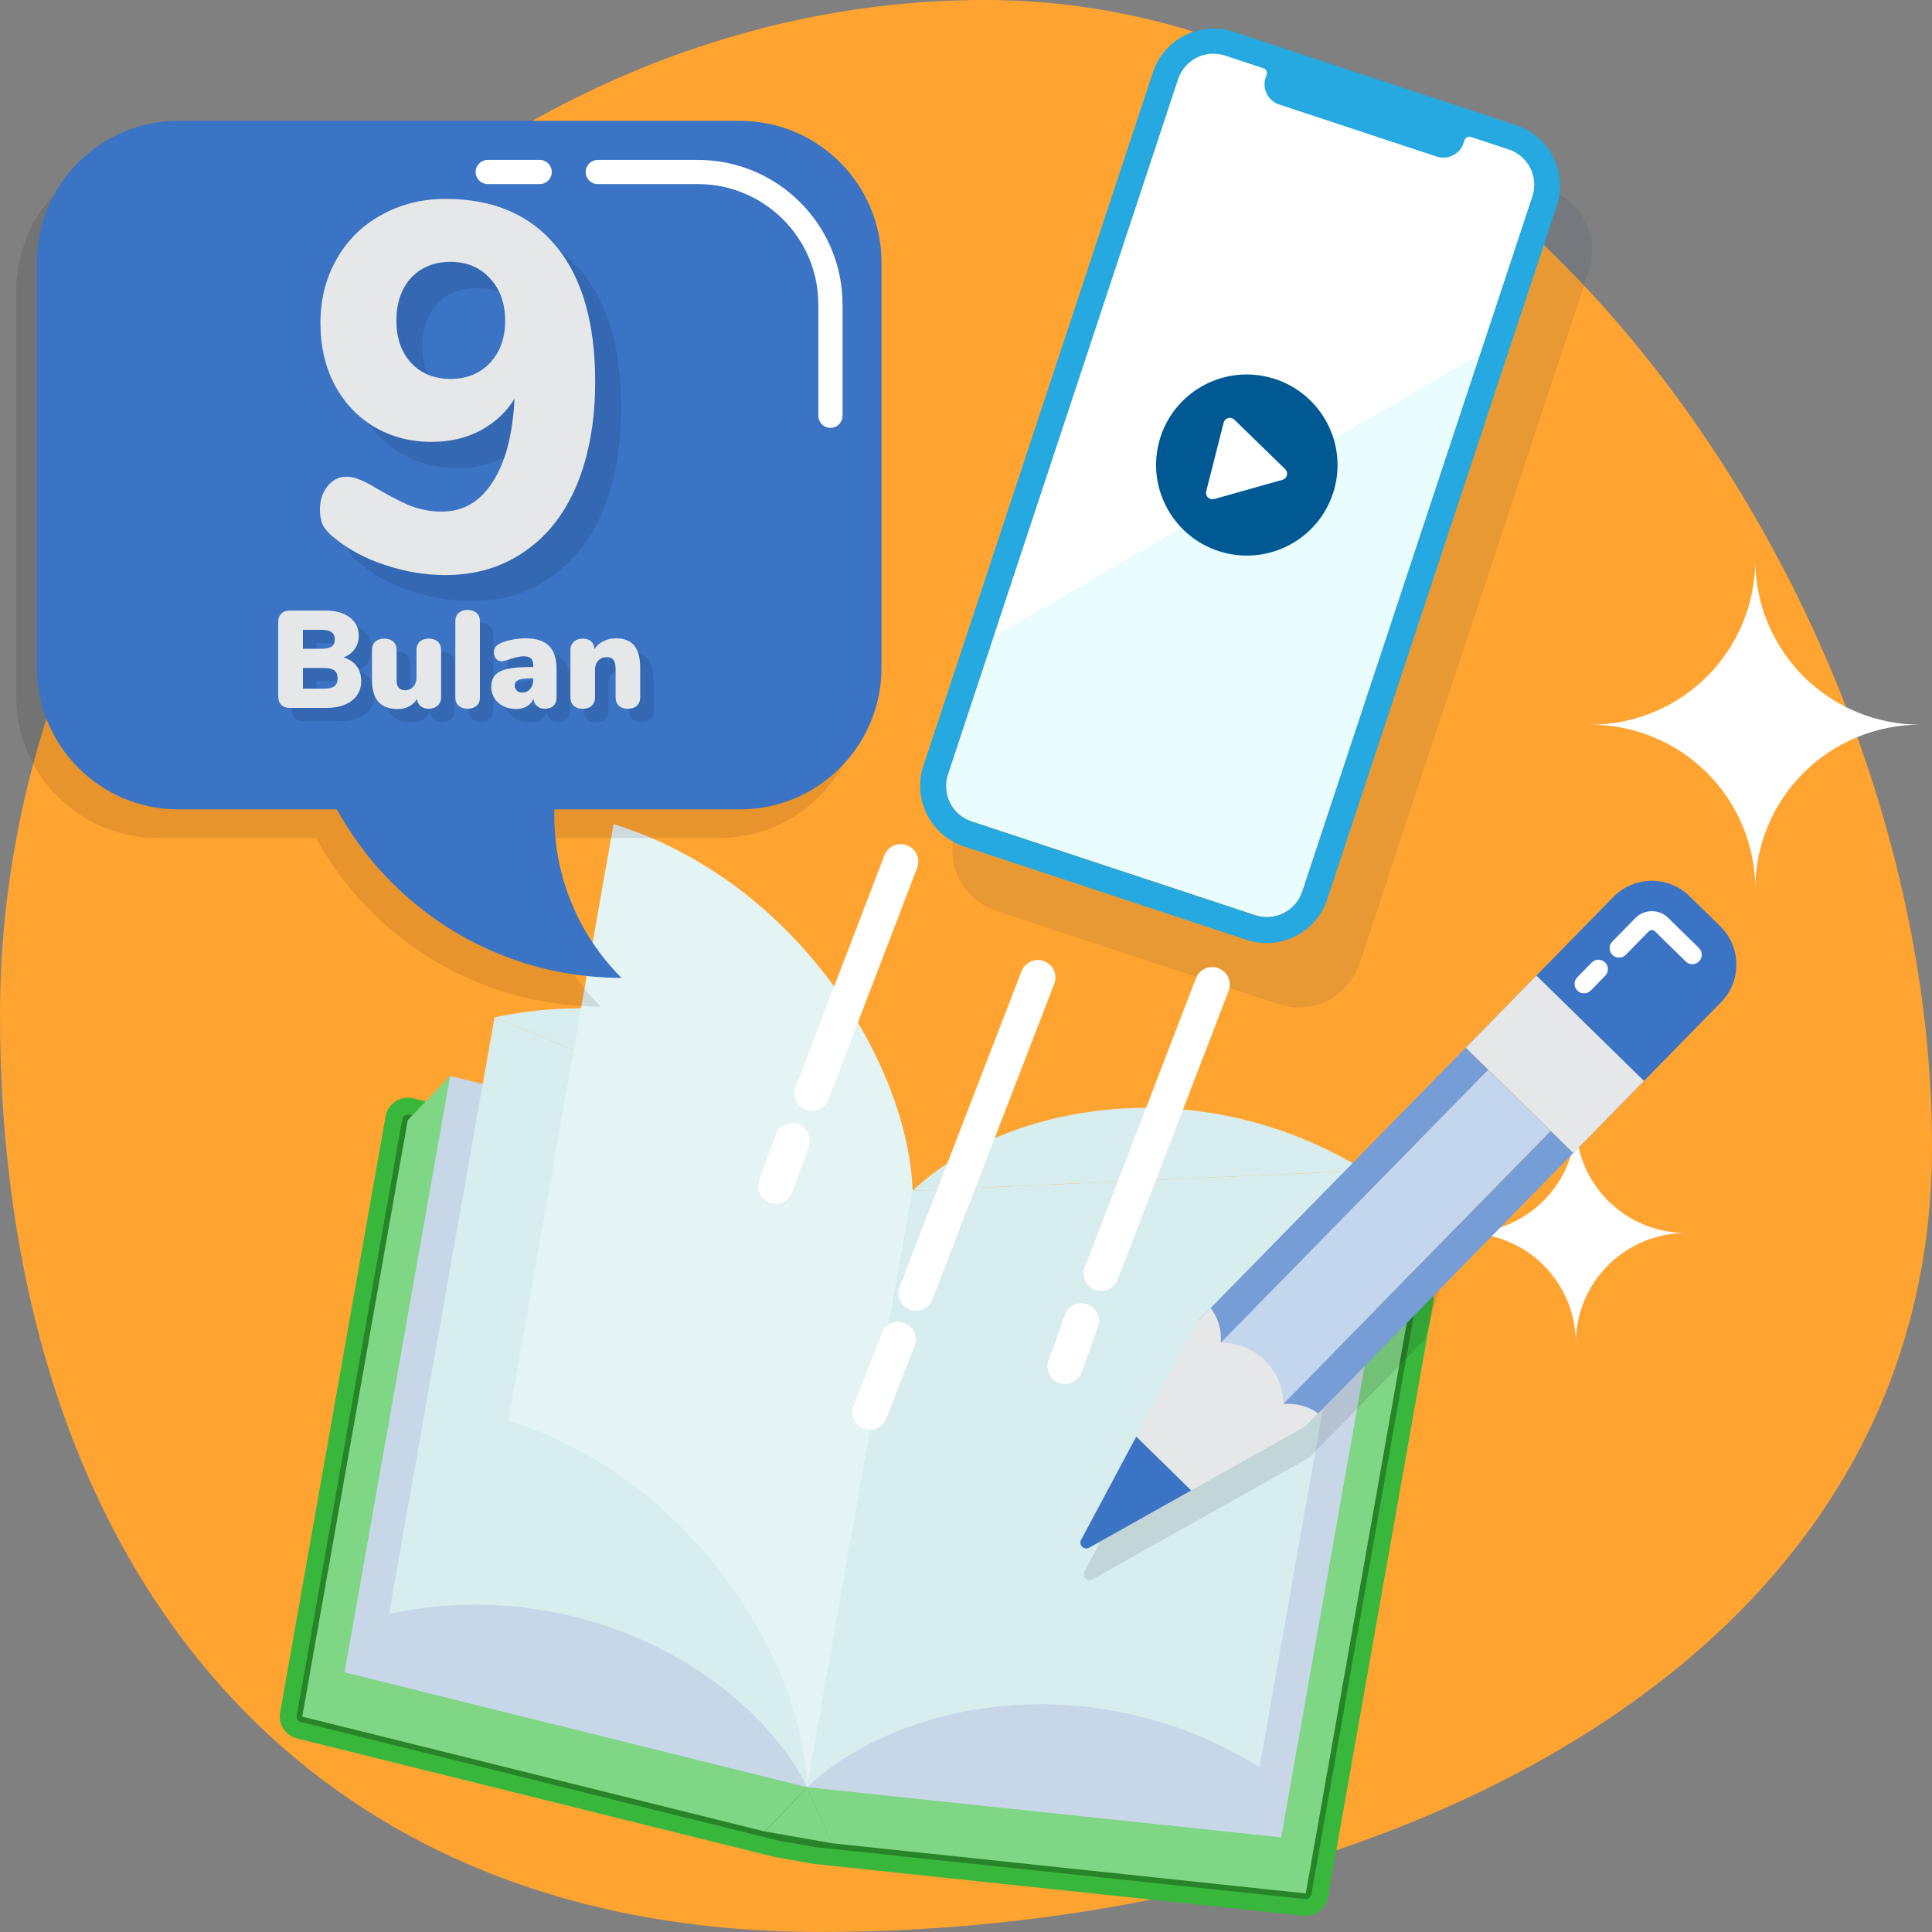 <svg width="120" height="120" viewBox="0 0 120 120" fill="none" xmlns="http://www.w3.org/2000/svg">
<rect x="0" y="0" width="120" height="120" fill="#808080" stroke="none"/>
<path d="M120 71.279C119.965 104.419 84.009 120.034 50.869 119.998C17.729 119.962 -0.035 96.095 5.16203e-05 62.951C0.035 29.807 28.106 -0.035 61.245 3.07564e-05C94.384 0.035 120.036 38.139 120 71.279Z" fill="#FFA430"/>
<path fill-rule="evenodd" clip-rule="evenodd" d="M78.617 5.974L96.174 11.777C96.669 11.939 97.126 12.198 97.521 12.537C97.916 12.877 98.24 13.291 98.474 13.755C98.709 14.22 98.85 14.726 98.888 15.244C98.927 15.762 98.862 16.283 98.699 16.777L84.435 59.864C84.272 60.357 84.013 60.813 83.673 61.207C83.333 61.6 82.919 61.922 82.454 62.156C81.989 62.389 81.482 62.528 80.963 62.566C80.444 62.604 79.922 62.539 79.428 62.375L61.872 56.571C61.378 56.408 60.921 56.149 60.527 55.81C60.133 55.47 59.809 55.056 59.576 54.592C59.342 54.128 59.202 53.623 59.163 53.105C59.125 52.587 59.189 52.066 59.352 51.573L73.611 8.485C73.774 7.992 74.033 7.536 74.373 7.142C74.713 6.749 75.127 6.427 75.592 6.194C76.057 5.961 76.563 5.821 77.082 5.783C77.602 5.746 78.123 5.81 78.617 5.974ZM76.55 7.484C75.921 7.722 75.402 8.23 75.174 8.918L60.878 52.103C60.477 53.314 61.136 54.621 62.35 55.022L79.966 60.845C80.246 60.938 80.532 60.974 80.81 60.96C80.526 60.974 80.238 60.937 79.962 60.846L62.348 55.023C62.059 54.928 61.792 54.776 61.562 54.578C61.332 54.38 61.143 54.138 61.007 53.867C60.87 53.596 60.788 53.3 60.766 52.998C60.743 52.695 60.781 52.391 60.876 52.103L75.171 8.918C75.364 8.337 75.781 7.855 76.329 7.58C76.401 7.544 76.475 7.512 76.55 7.484Z" fill="#1D3962" fill-opacity="0.1"/>
<path d="M73.174 4.917L58.878 48.102C58.477 49.313 59.136 50.62 60.35 51.021L77.966 56.844C79.179 57.245 80.488 56.589 80.889 55.377L95.185 12.192C95.586 10.981 94.927 9.674 93.713 9.273L76.098 3.45C74.884 3.049 73.575 3.706 73.174 4.917Z" fill="#E9FDFF"/>
<path d="M93.714 9.273L76.099 3.45C75.516 3.258 74.88 3.304 74.332 3.579C73.784 3.854 73.367 4.335 73.174 4.917L61.704 39.566L91.951 21.963L95.186 12.192C95.378 11.61 95.331 10.976 95.055 10.429C94.779 9.882 94.297 9.466 93.714 9.273Z" fill="white"/>
<path d="M94.174 7.776L76.617 1.974C76.123 1.81 75.602 1.746 75.082 1.783C74.563 1.821 74.057 1.961 73.592 2.194C73.127 2.427 72.713 2.749 72.373 3.142C72.033 3.536 71.774 3.992 71.611 4.485L57.352 47.573C57.189 48.066 57.125 48.587 57.163 49.105C57.202 49.623 57.342 50.128 57.576 50.592C57.809 51.056 58.133 51.47 58.527 51.81C58.921 52.149 59.378 52.408 59.872 52.571L77.428 58.375C77.922 58.539 78.444 58.604 78.963 58.566C79.482 58.528 79.989 58.389 80.454 58.156C80.919 57.922 81.333 57.6 81.673 57.207C82.013 56.813 82.272 56.357 82.435 55.864L96.699 12.777C96.862 12.283 96.927 11.762 96.888 11.244C96.85 10.726 96.709 10.22 96.474 9.755C96.24 9.291 95.916 8.877 95.521 8.537C95.126 8.198 94.669 7.939 94.174 7.776ZM80.887 55.378C80.694 55.96 80.278 56.441 79.729 56.717C79.181 56.992 78.545 57.038 77.962 56.846L60.348 51.023C60.059 50.928 59.792 50.776 59.562 50.578C59.332 50.38 59.143 50.138 59.007 49.867C58.87 49.596 58.788 49.3 58.766 48.998C58.743 48.695 58.781 48.391 58.876 48.103L73.171 4.918C73.364 4.337 73.781 3.855 74.329 3.58C74.877 3.305 75.513 3.259 76.096 3.452L78.479 4.239C78.517 4.252 78.553 4.272 78.584 4.299C78.615 4.326 78.641 4.358 78.659 4.395C78.677 4.431 78.688 4.471 78.691 4.512C78.694 4.552 78.689 4.593 78.677 4.632L78.588 4.899C78.499 5.229 78.541 5.58 78.707 5.879C78.873 6.178 79.149 6.4 79.476 6.499L89.256 9.732C89.578 9.832 89.927 9.805 90.23 9.657C90.534 9.509 90.769 9.252 90.888 8.936L90.966 8.701C90.993 8.623 91.049 8.558 91.122 8.522C91.196 8.485 91.281 8.478 91.36 8.504L93.71 9.281C93.998 9.376 94.265 9.527 94.496 9.726C94.726 9.924 94.915 10.166 95.051 10.437C95.188 10.708 95.27 11.003 95.292 11.306C95.314 11.609 95.277 11.912 95.181 12.201L80.887 55.378Z" fill="#25A9E0"/>
<path d="M76.266 34.383C79.31 35.033 82.303 33.098 82.952 30.061C83.601 27.024 81.66 24.035 78.616 23.384C75.573 22.734 72.579 24.669 71.93 27.706C71.282 30.744 73.223 33.733 76.266 34.383Z" fill="#015993"/>
<path d="M79.821 29.135L76.664 26.065C76.614 26.017 76.552 25.982 76.484 25.965C76.417 25.948 76.346 25.949 76.279 25.968C76.211 25.987 76.15 26.023 76.102 26.073C76.053 26.123 76.019 26.185 76.002 26.253L74.921 30.513C74.903 30.581 74.903 30.652 74.922 30.719C74.941 30.787 74.977 30.848 75.027 30.898C75.077 30.947 75.139 30.982 75.207 30.999C75.275 31.016 75.346 31.015 75.414 30.997L79.651 29.803C79.719 29.785 79.781 29.749 79.83 29.699C79.879 29.649 79.915 29.586 79.932 29.518C79.949 29.45 79.948 29.379 79.928 29.311C79.909 29.244 79.872 29.183 79.821 29.135Z" fill="white"/>
<path d="M43.185 17.229C43.185 18.93 43.863 20.563 45.069 21.766C46.275 22.97 47.91 23.646 49.616 23.647C47.911 23.647 46.277 24.322 45.071 25.524C43.865 26.726 43.187 28.356 43.185 30.057C43.185 28.357 42.508 26.727 41.304 25.525C40.099 24.322 38.465 23.647 36.762 23.647C38.466 23.645 40.1 22.968 41.304 21.764C42.509 20.561 43.185 18.929 43.185 17.229Z" fill="white"/>
<path d="M36.977 33.559C36.977 35.08 37.582 36.539 38.66 37.615C39.738 38.691 41.2 39.295 42.724 39.295C41.2 39.295 39.738 39.9 38.661 40.975C37.583 42.05 36.977 43.509 36.977 45.03C36.977 43.509 36.371 42.05 35.294 40.975C34.216 39.9 32.755 39.295 31.23 39.295C31.985 39.295 32.733 39.147 33.43 38.858C34.127 38.57 34.761 38.147 35.294 37.615C35.828 37.082 36.251 36.45 36.54 35.754C36.828 35.058 36.977 34.312 36.977 33.559Z" fill="white"/>
<path d="M97.876 69.75C97.876 71.562 98.597 73.3 99.882 74.582C101.165 75.863 102.907 76.583 104.723 76.584C102.907 76.584 101.166 77.304 99.882 78.584C98.598 79.865 97.876 81.603 97.876 83.414C97.876 82.517 97.699 81.629 97.355 80.8C97.011 79.972 96.507 79.219 95.871 78.585C95.235 77.95 94.481 77.447 93.65 77.104C92.82 76.761 91.93 76.584 91.031 76.584C92.847 76.583 94.588 75.863 95.872 74.581C97.155 73.3 97.876 71.562 97.876 69.75Z" fill="white"/>
<path d="M109.023 34.793C109.024 37.503 110.103 40.101 112.023 42.017C113.943 43.933 116.546 45.01 119.262 45.011C116.547 45.01 113.943 46.086 112.023 48.001C110.103 49.916 109.024 52.514 109.023 55.224C109.023 53.882 108.758 52.554 108.244 51.315C107.73 50.076 106.976 48.95 106.025 48.002C105.075 47.054 103.947 46.301 102.705 45.788C101.464 45.275 100.133 45.011 98.789 45.011C101.504 45.01 104.107 43.933 106.026 42.017C107.945 40.1 109.023 37.502 109.023 34.793Z" fill="white"/>
<path d="M55.061 76.059L57.497 76.488L87.751 79.693C87.871 79.706 87.986 79.743 88.09 79.802C88.194 79.861 88.285 79.94 88.357 80.036C88.429 80.131 88.48 80.24 88.508 80.357C88.536 80.473 88.54 80.594 88.519 80.711L81.966 117.758C81.927 117.976 81.808 118.17 81.631 118.303C81.454 118.436 81.233 118.497 81.013 118.473L50.639 115.258L48.203 114.829L18.558 107.47C18.342 107.419 18.155 107.287 18.034 107.101C17.914 106.916 17.869 106.692 17.909 106.474L24.462 69.427C24.483 69.309 24.527 69.197 24.593 69.097C24.66 68.998 24.745 68.912 24.846 68.847C24.947 68.782 25.059 68.739 25.178 68.719C25.296 68.699 25.417 68.704 25.533 68.733L55.061 76.059Z" fill="#288428"/>
<path d="M80.96 118.989L50.55 115.771L48.079 115.333L18.433 107.975C18.091 107.889 17.793 107.676 17.601 107.381C17.409 107.085 17.335 106.727 17.396 106.38L23.95 69.333C23.984 69.144 24.056 68.965 24.163 68.805C24.269 68.646 24.407 68.51 24.567 68.406C24.728 68.302 24.909 68.233 25.098 68.201C25.287 68.169 25.48 68.177 25.666 68.222L55.172 75.548L57.555 75.968L87.809 79.173C87.999 79.194 88.183 79.253 88.35 79.347C88.516 79.441 88.662 79.568 88.778 79.721C88.892 79.874 88.975 80.048 89.019 80.234C89.064 80.42 89.07 80.613 89.037 80.802L82.483 117.849C82.423 118.182 82.244 118.482 81.979 118.693C81.715 118.905 81.382 119.013 81.044 118.999C81.02 118.995 80.987 118.993 80.96 118.989ZM25.137 69.282C25.097 69.308 25.062 69.342 25.036 69.382C25.009 69.422 24.992 69.467 24.984 69.514L18.43 106.562C18.415 106.649 18.433 106.738 18.481 106.812C18.529 106.886 18.603 106.939 18.689 106.96L48.295 114.312L50.695 114.736L81.07 117.951C81.158 117.96 81.246 117.935 81.316 117.882C81.387 117.828 81.434 117.751 81.45 117.664L88.004 80.617C88.013 80.57 88.011 80.522 88 80.475C87.989 80.429 87.969 80.385 87.94 80.347C87.911 80.308 87.874 80.275 87.831 80.252C87.789 80.228 87.742 80.214 87.693 80.21L57.404 77.005L54.968 76.576L25.408 69.239C25.385 69.233 25.362 69.23 25.338 69.229C25.267 69.225 25.197 69.244 25.137 69.282Z" fill="#39B73C"/>
<path d="M81.104 117.604L51.66 114.487L50.137 111.006L58.218 77.44L86.134 77.07L87.661 80.552L81.104 117.604Z" fill="#7FD684"/>
<path d="M18.773 106.624L47.506 113.758L50.135 111.009L54.059 76.711L27.955 66.828L25.326 69.577L18.773 106.624Z" fill="#7FD684"/>
<path d="M79.577 114.122L50.137 111.006L56.691 73.959L86.135 77.075L79.577 114.122Z" fill="#C8D7E8"/>
<path d="M21.402 103.873L50.139 111.007L56.693 73.96L27.96 66.826L21.402 103.873Z" fill="#C8D7E8"/>
<path d="M84.787 72.707C74.151 66.137 62.119 68.777 56.691 73.958L84.787 72.707Z" fill="#D8EDEE"/>
<path d="M78.232 109.755C67.597 103.184 55.564 105.824 50.137 111.005L56.691 73.958L84.786 72.707L78.232 109.755Z" fill="#D8EDEE"/>
<path d="M30.719 63.184C42.966 60.644 53.365 67.236 56.687 73.959L30.719 63.184Z" fill="#D8EDEE"/>
<path d="M24.164 100.231C36.411 97.692 46.811 104.283 50.132 111.006L56.687 73.959L30.718 63.184L24.164 100.231Z" fill="#D8EDEE"/>
<path d="M51.667 114.487L50.144 111.006L47.516 113.755L51.667 114.487Z" fill="#7FD684"/>
<path d="M56.687 73.959L50.141 111.007C49.862 103.179 43.011 91.798 31.562 88.233L38.109 51.185C49.561 54.751 56.413 66.132 56.687 73.959Z" fill="#E4F3F4"/>
<path fill-rule="evenodd" clip-rule="evenodd" d="M56.178 82.175C56.739 82.392 57.018 83.022 56.801 83.583L55.054 88.105C54.838 88.666 54.207 88.945 53.646 88.728C53.085 88.512 52.806 87.881 53.023 87.32L54.769 82.799C54.986 82.237 55.617 81.958 56.178 82.175Z" fill="white"/>
<path fill-rule="evenodd" clip-rule="evenodd" d="M64.857 59.7C65.418 59.917 65.697 60.547 65.481 61.109L57.91 80.716C57.693 81.277 57.063 81.556 56.502 81.339C55.941 81.123 55.661 80.492 55.878 79.931L63.449 60.324C63.666 59.763 64.296 59.484 64.857 59.7Z" fill="white"/>
<path fill-rule="evenodd" clip-rule="evenodd" d="M67.544 81.01C68.11 81.215 68.403 81.839 68.199 82.404L67.176 85.238C66.972 85.804 66.348 86.097 65.782 85.893C65.216 85.689 64.923 85.065 65.127 84.499L66.15 81.665C66.354 81.099 66.979 80.806 67.544 81.01Z" fill="white"/>
<path fill-rule="evenodd" clip-rule="evenodd" d="M49.576 69.821C50.141 70.025 50.434 70.649 50.23 71.215L49.208 74.049C49.003 74.615 48.379 74.908 47.813 74.704C47.248 74.499 46.955 73.875 47.159 73.309L48.181 70.475C48.386 69.91 49.01 69.617 49.576 69.821Z" fill="white"/>
<path fill-rule="evenodd" clip-rule="evenodd" d="M75.686 60.141C76.248 60.357 76.528 60.987 76.312 61.549L69.414 79.485C69.199 80.047 68.569 80.327 68.007 80.111C67.446 79.895 67.166 79.265 67.382 78.704L74.279 60.767C74.495 60.205 75.125 59.925 75.686 60.141Z" fill="white"/>
<path fill-rule="evenodd" clip-rule="evenodd" d="M56.338 52.504C56.9 52.719 57.181 53.349 56.965 53.911L51.45 68.294C51.235 68.856 50.605 69.136 50.043 68.921C49.482 68.706 49.201 68.076 49.416 67.514L54.932 53.131C55.147 52.569 55.777 52.289 56.338 52.504Z" fill="white"/>
<path opacity="0.1" d="M93.698 65.423C93.803 65.062 93.865 64.698 93.883 64.339L91.243 67.035L74.99 83.63L74.636 83.991L70.787 91.194L70.785 91.195L68.507 95.454L67.362 97.599C67.19 97.922 67.545 98.269 67.865 98.091L69.981 96.903L72.66 95.397L74.197 94.535L81.318 90.536L81.6 90.249L82.085 89.753L88.488 83.214L93.698 65.423Z" fill="black"/>
<path d="M75.82 83.4L79.707 87.207L96.313 70.251L92.426 66.444L75.82 83.4Z" fill="#C4D5EE"/>
<path d="M92.429 66.443L91.031 65.074L74.425 82.03L75.823 83.399L92.429 66.443Z" fill="#769DD6"/>
<path d="M97.718 71.617L96.32 70.248L79.714 87.204L81.112 88.572L97.718 71.617Z" fill="#769DD6"/>
<path d="M81.882 87.792L81.115 88.573L73.994 92.572L72.457 93.434L69.779 94.939L67.663 96.127C67.342 96.306 66.988 95.957 67.16 95.635L68.306 93.49L70.581 89.23L70.583 89.231L74.432 82.027L75.199 81.246C75.639 81.818 75.878 82.561 75.828 83.397L75.828 83.398L75.829 83.399C76.013 83.397 76.194 83.408 76.37 83.43C78.242 83.674 79.694 85.265 79.716 87.204C80.551 87.14 81.299 87.363 81.882 87.792Z" fill="#E6E7E8"/>
<path d="M73.987 92.574L72.45 93.437L69.772 94.941L67.656 96.129C67.335 96.309 66.981 95.96 67.153 95.638L68.299 93.492L70.574 89.232L70.576 89.233L72.05 90.677L73.987 92.574Z" fill="#3B73C5"/>
<path d="M106.897 62.249L102.11 67.139L100.868 68.408L97.721 71.621L96.322 70.252L92.729 66.734L92.436 66.446L91.038 65.078L95.426 60.596L100.214 55.706C100.887 55.019 101.785 54.685 102.677 54.706C103.494 54.725 104.307 55.041 104.935 55.659L106.847 57.532C107.529 58.198 107.864 59.085 107.849 59.969L107.85 59.97C107.838 60.791 107.521 61.614 106.897 62.249Z" fill="#3B73C5"/>
<path d="M102.111 67.137L100.867 68.406L97.722 71.62L96.323 70.251L92.731 66.732L92.437 66.445L91.04 65.075L95.428 60.593L97.12 62.249L101.158 66.205L102.111 67.137Z" fill="#E6E7E8"/>
<path d="M100.282 59.405C100.236 59.38 100.193 59.348 100.154 59.31C99.922 59.084 99.919 58.713 100.146 58.482L101.569 57.029C101.933 56.657 102.362 56.597 102.586 56.595C102.81 56.593 103.24 56.643 103.61 57.007L105.524 58.882C105.756 59.108 105.76 59.48 105.533 59.711C105.307 59.943 104.935 59.946 104.704 59.719L102.79 57.844C102.724 57.779 102.65 57.766 102.597 57.767C102.545 57.768 102.471 57.782 102.406 57.85L100.984 59.301C100.794 59.494 100.507 59.529 100.282 59.405Z" fill="white"/>
<path d="M98.103 61.626C98.058 61.6 98.014 61.569 97.976 61.531C97.744 61.305 97.74 60.934 97.967 60.703L98.866 59.785C99.092 59.553 99.463 59.549 99.694 59.776C99.926 60.002 99.93 60.374 99.703 60.605L98.804 61.523C98.615 61.714 98.327 61.749 98.103 61.626Z" fill="white"/>
<path opacity="0.1" d="M53.459 18.086C53.459 13.226 49.518 9.285 44.658 9.285H9.801C4.941 9.285 1 13.226 1 18.086V43.251C1 48.111 4.941 52.052 9.801 52.052H19.632C23.057 58.289 29.687 62.518 37.304 62.518C34.422 59.636 33.038 55.828 33.141 52.052H44.66C49.52 52.052 53.461 48.111 53.461 43.251V18.086H53.459Z" fill="black"/>
<path d="M45.951 7.506H11.094C6.234 7.506 2.293 11.447 2.293 16.307V41.472C2.293 46.332 6.234 50.273 11.094 50.273H45.951C50.811 50.273 54.752 46.332 54.752 41.472V16.307C54.752 11.445 50.813 7.506 45.951 7.506Z" fill="#3B73C5"/>
<path d="M29.305 13.969C32.257 13.969 34.54 14.949 36.156 16.91C37.772 18.87 38.58 21.671 38.58 25.312C38.58 27.746 38.203 29.879 37.449 31.71C36.695 33.52 35.607 34.91 34.185 35.879C32.784 36.849 31.147 37.333 29.273 37.333C28.045 37.333 26.806 37.129 25.556 36.719C24.307 36.31 23.24 35.739 22.357 35.007C22.055 34.77 21.829 34.522 21.678 34.263C21.549 33.983 21.484 33.649 21.484 33.262C21.484 32.701 21.635 32.227 21.937 31.84C22.26 31.43 22.648 31.226 23.1 31.226C23.38 31.226 23.617 31.269 23.811 31.355C24.027 31.419 24.307 31.549 24.651 31.743C25.513 32.26 26.278 32.669 26.946 32.971C27.635 33.251 28.335 33.391 29.046 33.391C30.382 33.391 31.438 32.777 32.213 31.549C33.011 30.321 33.463 28.597 33.571 26.378C33.075 27.197 32.375 27.854 31.47 28.349C30.565 28.823 29.553 29.06 28.432 29.06C27.097 29.06 25.901 28.748 24.845 28.123C23.811 27.498 22.992 26.626 22.389 25.506C21.808 24.385 21.517 23.114 21.517 21.692C21.517 20.206 21.851 18.881 22.518 17.717C23.186 16.532 24.113 15.617 25.298 14.971C26.483 14.303 27.818 13.969 29.305 13.969ZM29.596 25.15C30.608 25.15 31.427 24.816 32.052 24.148C32.677 23.48 32.989 22.608 32.989 21.531C32.989 20.453 32.677 19.581 32.052 18.913C31.427 18.224 30.608 17.879 29.596 17.879C28.583 17.879 27.765 18.213 27.14 18.881C26.537 19.549 26.235 20.432 26.235 21.531C26.235 22.608 26.537 23.48 27.14 24.148C27.765 24.816 28.583 25.15 29.596 25.15Z" fill="black" fill-opacity="0.1"/>
<path d="M27.692 12.354C30.643 12.354 32.927 13.334 34.543 15.294C36.158 17.255 36.966 20.056 36.966 23.697C36.966 26.131 36.589 28.264 35.835 30.095C35.081 31.905 33.993 33.294 32.571 34.264C31.171 35.233 29.534 35.718 27.659 35.718C26.431 35.718 25.192 35.514 23.943 35.104C22.693 34.695 21.627 34.124 20.744 33.391C20.442 33.154 20.216 32.907 20.065 32.648C19.936 32.368 19.871 32.034 19.871 31.646C19.871 31.086 20.022 30.612 20.323 30.224C20.647 29.815 21.035 29.61 21.487 29.61C21.767 29.61 22.004 29.654 22.198 29.74C22.413 29.804 22.693 29.934 23.038 30.128C23.9 30.645 24.665 31.054 25.332 31.355C26.022 31.636 26.722 31.776 27.433 31.776C28.769 31.776 29.825 31.162 30.6 29.934C31.397 28.706 31.85 26.982 31.957 24.763C31.462 25.582 30.762 26.239 29.857 26.734C28.952 27.208 27.939 27.445 26.819 27.445C25.483 27.445 24.288 27.133 23.232 26.508C22.198 25.883 21.379 25.011 20.776 23.89C20.194 22.77 19.903 21.499 19.903 20.077C19.903 18.591 20.237 17.266 20.905 16.102C21.573 14.917 22.5 14.002 23.684 13.355C24.869 12.687 26.205 12.354 27.692 12.354ZM27.983 23.535C28.995 23.535 29.814 23.201 30.439 22.533C31.063 21.865 31.376 20.993 31.376 19.916C31.376 18.838 31.063 17.966 30.439 17.298C29.814 16.608 28.995 16.264 27.983 16.264C26.97 16.264 26.151 16.598 25.526 17.266C24.923 17.933 24.622 18.817 24.622 19.916C24.622 20.993 24.923 21.865 25.526 22.533C26.151 23.201 26.97 23.535 27.983 23.535Z" fill="#E6E7E8"/>
<path d="M38.601 40.588C33.038 46.152 33.038 55.172 38.601 60.736C27.474 60.736 18.453 51.715 18.453 40.588H38.601Z" fill="#3B73C5"/>
<path d="M51.58 26.575C51.166 26.575 50.829 26.238 50.829 25.824V18.911C50.829 14.789 47.475 11.435 43.355 11.435H37.13C36.715 11.435 36.379 11.098 36.379 10.684C36.379 10.27 36.715 9.934 37.13 9.934H43.355C48.306 9.934 52.332 13.962 52.332 18.913V25.825C52.331 26.238 51.994 26.575 51.58 26.575Z" fill="white"/>
<g opacity="0.1">
<path d="M22.988 42.197C23.178 42.451 23.271 42.764 23.271 43.136C23.271 43.468 23.184 43.758 23.009 44.007C22.835 44.256 22.586 44.449 22.264 44.586C21.94 44.724 21.561 44.791 21.128 44.791H18.847C18.612 44.791 18.433 44.728 18.306 44.602C18.18 44.476 18.117 44.297 18.117 44.062V39.474C18.117 39.239 18.18 39.06 18.306 38.933C18.433 38.807 18.612 38.744 18.847 38.744H21.042C21.676 38.744 22.181 38.886 22.556 39.168C22.93 39.451 23.118 39.833 23.118 40.313C23.118 40.622 23.035 40.896 22.869 41.132C22.704 41.37 22.471 41.543 22.175 41.651C22.527 41.76 22.799 41.941 22.988 42.197ZM19.651 41.119H20.775C21.073 41.119 21.29 41.074 21.427 40.982C21.565 40.889 21.633 40.744 21.633 40.545C21.633 40.333 21.565 40.179 21.427 40.082C21.29 39.985 21.073 39.937 20.775 39.937H19.651V41.119ZM21.602 43.449C21.736 43.348 21.804 43.185 21.804 42.955C21.804 42.727 21.736 42.562 21.602 42.462C21.468 42.362 21.243 42.311 20.929 42.311H19.651V43.598H20.929C21.244 43.598 21.468 43.549 21.602 43.449Z" fill="black"/>
<path d="M28.023 40.676C28.16 40.802 28.228 40.973 28.228 41.19V44.157C28.228 44.358 28.157 44.521 28.013 44.651C27.87 44.78 27.684 44.843 27.455 44.843C27.249 44.843 27.079 44.788 26.948 44.676C26.817 44.565 26.748 44.414 26.743 44.227C26.612 44.432 26.444 44.589 26.241 44.699C26.037 44.807 25.805 44.862 25.542 44.862C24.999 44.862 24.596 44.712 24.332 44.413C24.069 44.112 23.938 43.657 23.938 43.044V41.19C23.938 40.973 24.005 40.802 24.143 40.676C24.28 40.549 24.466 40.486 24.701 40.486C24.936 40.486 25.122 40.549 25.259 40.676C25.397 40.802 25.465 40.973 25.465 41.19V43.077C25.465 43.489 25.641 43.694 25.997 43.694C26.202 43.694 26.371 43.62 26.503 43.471C26.634 43.322 26.701 43.128 26.701 42.887V41.19C26.701 40.973 26.769 40.802 26.906 40.676C27.044 40.549 27.23 40.486 27.464 40.486C27.699 40.486 27.887 40.549 28.023 40.676Z" fill="black"/>
<path d="M29.336 44.666C29.19 44.55 29.117 44.373 29.117 44.139V39.413C29.117 39.178 29.19 39.002 29.336 38.881C29.481 38.761 29.662 38.701 29.881 38.701C30.098 38.701 30.279 38.761 30.426 38.881C30.572 39.001 30.644 39.178 30.644 39.413V44.139C30.644 44.373 30.572 44.55 30.426 44.666C30.28 44.784 30.099 44.842 29.881 44.842C29.662 44.842 29.481 44.784 29.336 44.666Z" fill="black"/>
<path d="M34.934 40.936C35.246 41.248 35.401 41.721 35.401 42.355V44.147C35.401 44.364 35.337 44.534 35.209 44.657C35.079 44.78 34.901 44.841 34.673 44.841C34.473 44.841 34.309 44.785 34.18 44.67C34.05 44.555 33.981 44.401 33.969 44.207C33.889 44.413 33.754 44.573 33.567 44.688C33.377 44.803 33.153 44.859 32.889 44.859C32.598 44.859 32.334 44.801 32.099 44.683C31.865 44.566 31.68 44.403 31.546 44.194C31.412 43.986 31.344 43.749 31.344 43.487C31.344 43.185 31.423 42.942 31.58 42.763C31.737 42.583 31.988 42.452 32.331 42.373C32.674 42.293 33.136 42.253 33.72 42.253H33.952V42.149C33.952 41.949 33.906 41.805 33.814 41.716C33.722 41.627 33.568 41.583 33.352 41.583C33.117 41.583 32.774 41.664 32.322 41.822C32.191 41.868 32.08 41.891 31.988 41.891C31.845 41.891 31.73 41.839 31.645 41.737C31.559 41.633 31.515 41.499 31.515 41.334C31.515 41.208 31.541 41.106 31.593 41.025C31.645 40.946 31.727 40.873 31.842 40.81C32.043 40.706 32.293 40.624 32.596 40.561C32.898 40.498 33.196 40.467 33.487 40.467C34.141 40.468 34.621 40.625 34.934 40.936ZM33.754 43.621C33.885 43.476 33.952 43.288 33.952 43.06V42.957H33.814C33.449 42.957 33.188 42.989 33.034 43.055C32.881 43.122 32.803 43.232 32.803 43.385C32.803 43.516 32.845 43.625 32.928 43.711C33.01 43.796 33.118 43.84 33.25 43.84C33.453 43.84 33.623 43.767 33.754 43.621Z" fill="black"/>
<path d="M40.225 40.919C40.471 41.22 40.594 41.674 40.594 42.288V44.14C40.594 44.357 40.526 44.528 40.389 44.654C40.251 44.781 40.065 44.844 39.831 44.844C39.596 44.844 39.41 44.781 39.273 44.654C39.135 44.528 39.067 44.357 39.067 44.14V42.355C39.067 42.103 39.023 41.92 38.934 41.807C38.845 41.692 38.713 41.636 38.536 41.636C38.308 41.636 38.125 41.708 37.991 41.854C37.857 42 37.789 42.195 37.789 42.441V44.14C37.789 44.357 37.721 44.528 37.584 44.654C37.446 44.781 37.26 44.844 37.025 44.844C36.791 44.844 36.605 44.781 36.467 44.654C36.33 44.528 36.262 44.357 36.262 44.14V41.173C36.262 40.972 36.333 40.809 36.477 40.679C36.619 40.55 36.805 40.487 37.035 40.487C37.252 40.487 37.425 40.547 37.554 40.666C37.684 40.786 37.747 40.945 37.747 41.139C37.896 40.922 38.087 40.755 38.321 40.642C38.556 40.527 38.816 40.471 39.101 40.471C39.606 40.468 39.98 40.618 40.225 40.919Z" fill="black"/>
</g>
<path d="M33.521 11.433H30.294C29.88 11.433 29.543 11.097 29.543 10.682C29.543 10.268 29.88 9.932 30.294 9.932H33.521C33.935 9.932 34.272 10.268 34.272 10.682C34.272 11.097 33.937 11.433 33.521 11.433Z" fill="white"/>
<path d="M22.152 41.374C22.342 41.628 22.436 41.942 22.436 42.314C22.436 42.646 22.348 42.935 22.174 43.185C21.999 43.434 21.75 43.626 21.428 43.764C21.104 43.901 20.726 43.969 20.292 43.969H18.011C17.776 43.969 17.597 43.906 17.471 43.78C17.344 43.654 17.281 43.474 17.281 43.24V38.651C17.281 38.417 17.344 38.237 17.471 38.111C17.597 37.985 17.776 37.922 18.011 37.922H20.206C20.84 37.922 21.345 38.064 21.721 38.346C22.094 38.629 22.282 39.011 22.282 39.491C22.282 39.8 22.199 40.074 22.033 40.31C21.868 40.548 21.635 40.721 21.339 40.829C21.691 40.938 21.963 41.12 22.152 41.374ZM18.815 40.298H19.939C20.237 40.298 20.454 40.253 20.591 40.161C20.729 40.069 20.797 39.923 20.797 39.724C20.797 39.512 20.729 39.358 20.591 39.261C20.454 39.164 20.237 39.116 19.939 39.116H18.815V40.298ZM20.768 42.627C20.902 42.526 20.97 42.363 20.97 42.133C20.97 41.905 20.902 41.74 20.768 41.64C20.633 41.539 20.409 41.489 20.095 41.489H18.817V42.775H20.095C20.409 42.777 20.632 42.727 20.768 42.627Z" fill="#E6E7E8"/>
<path d="M27.191 39.853C27.328 39.98 27.396 40.151 27.396 40.368V43.335C27.396 43.535 27.325 43.699 27.181 43.828C27.038 43.958 26.852 44.021 26.623 44.021C26.417 44.021 26.247 43.966 26.116 43.854C25.985 43.743 25.916 43.592 25.911 43.404C25.78 43.61 25.611 43.767 25.409 43.877C25.205 43.985 24.972 44.04 24.71 44.04C24.167 44.04 23.764 43.89 23.5 43.59C23.236 43.29 23.105 42.835 23.105 42.222V40.369C23.105 40.153 23.173 39.981 23.311 39.855C23.448 39.729 23.634 39.666 23.869 39.666C24.104 39.666 24.29 39.729 24.427 39.855C24.565 39.981 24.633 40.153 24.633 40.369V42.256C24.633 42.668 24.809 42.874 25.165 42.874C25.37 42.874 25.539 42.799 25.671 42.651C25.802 42.502 25.869 42.308 25.869 42.066V40.368C25.869 40.151 25.937 39.98 26.074 39.853C26.212 39.727 26.398 39.664 26.632 39.664C26.867 39.664 27.053 39.727 27.191 39.853Z" fill="#E6E7E8"/>
<path d="M28.5 43.846C28.354 43.729 28.281 43.553 28.281 43.318V38.593C28.281 38.358 28.354 38.182 28.5 38.06C28.645 37.941 28.826 37.881 29.045 37.881C29.262 37.881 29.443 37.941 29.59 38.06C29.736 38.18 29.808 38.358 29.808 38.593V43.318C29.808 43.553 29.736 43.729 29.59 43.846C29.445 43.964 29.263 44.022 29.045 44.022C28.828 44.02 28.647 43.962 28.5 43.846Z" fill="#E6E7E8"/>
<path d="M34.102 40.116C34.414 40.428 34.569 40.9 34.569 41.535V43.327C34.569 43.544 34.505 43.714 34.377 43.837C34.247 43.96 34.069 44.021 33.841 44.021C33.641 44.021 33.477 43.964 33.348 43.85C33.22 43.735 33.149 43.581 33.137 43.387C33.056 43.592 32.922 43.752 32.735 43.867C32.545 43.982 32.32 44.039 32.057 44.039C31.765 44.039 31.502 43.981 31.267 43.862C31.033 43.746 30.848 43.583 30.714 43.374C30.58 43.165 30.512 42.929 30.512 42.667C30.512 42.364 30.591 42.122 30.748 41.942C30.905 41.763 31.156 41.632 31.499 41.552C31.842 41.473 32.304 41.432 32.888 41.432H33.12V41.329C33.12 41.128 33.074 40.984 32.982 40.895C32.89 40.806 32.736 40.763 32.519 40.763C32.285 40.763 31.942 40.844 31.491 41.002C31.36 41.047 31.248 41.07 31.156 41.07C31.013 41.07 30.898 41.018 30.813 40.916C30.727 40.813 30.683 40.679 30.683 40.514C30.683 40.387 30.709 40.285 30.761 40.205C30.813 40.125 30.895 40.053 31.01 39.989C31.211 39.886 31.461 39.803 31.764 39.74C32.066 39.677 32.364 39.647 32.655 39.647C33.309 39.648 33.789 39.803 34.102 40.116ZM32.922 42.8C33.053 42.654 33.12 42.466 33.12 42.238V42.135H32.982C32.617 42.135 32.356 42.167 32.202 42.233C32.049 42.3 31.971 42.41 31.971 42.563C31.971 42.694 32.013 42.803 32.096 42.889C32.178 42.974 32.286 43.016 32.417 43.016C32.623 43.018 32.791 42.945 32.922 42.8Z" fill="#E6E7E8"/>
<path d="M39.393 40.098C39.639 40.399 39.762 40.854 39.762 41.467V43.319C39.762 43.536 39.694 43.708 39.557 43.834C39.419 43.96 39.233 44.023 38.999 44.023C38.764 44.023 38.578 43.96 38.44 43.834C38.303 43.708 38.235 43.536 38.235 43.319V41.535C38.235 41.282 38.191 41.1 38.102 40.986C38.013 40.871 37.881 40.815 37.704 40.815C37.476 40.815 37.293 40.888 37.159 41.033C37.025 41.179 36.957 41.375 36.957 41.621V43.319C36.957 43.536 36.889 43.708 36.751 43.834C36.614 43.96 36.428 44.023 36.193 44.023C35.959 44.023 35.773 43.96 35.635 43.834C35.498 43.708 35.43 43.536 35.43 43.319V40.351C35.43 40.15 35.501 39.987 35.645 39.857C35.787 39.728 35.973 39.665 36.203 39.665C36.42 39.665 36.593 39.724 36.722 39.844C36.852 39.964 36.915 40.123 36.915 40.317C37.064 40.1 37.255 39.933 37.489 39.82C37.724 39.705 37.984 39.648 38.269 39.648C38.774 39.648 39.147 39.797 39.393 40.098Z" fill="#E6E7E8"/>
</svg>
